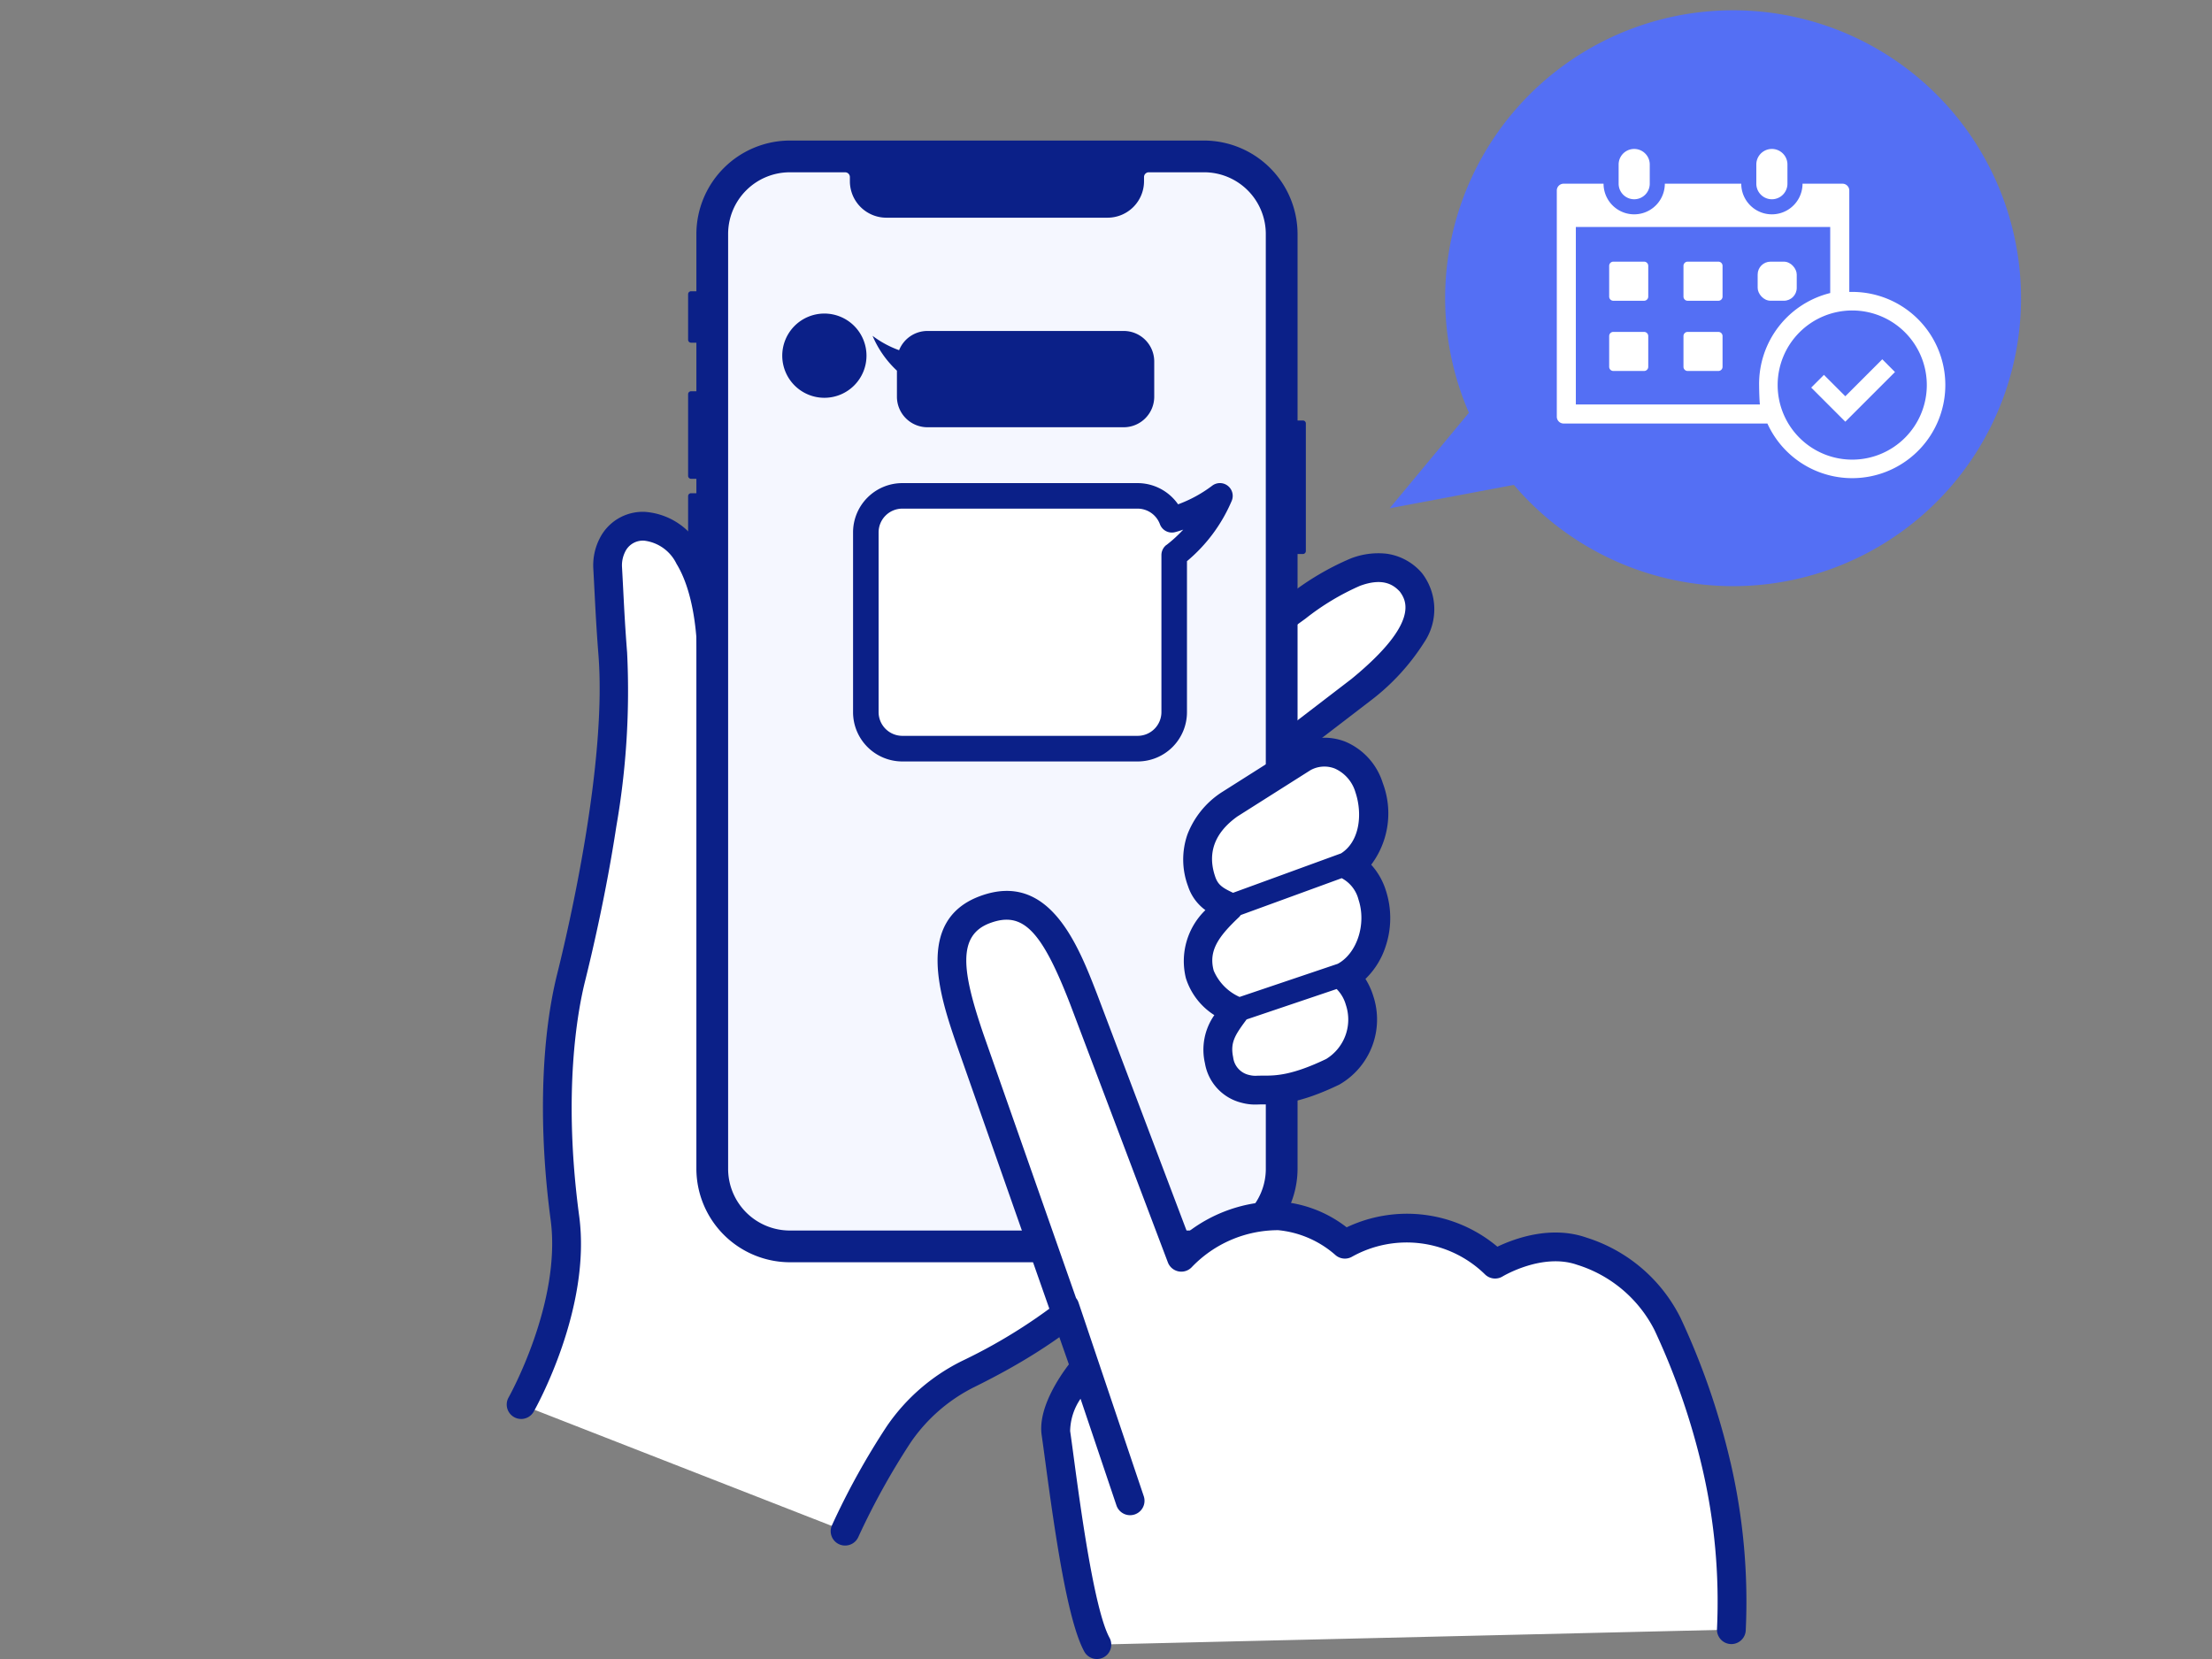 <svg xmlns="http://www.w3.org/2000/svg" xmlns:xlink="http://www.w3.org/1999/xlink" width="200" height="150" viewBox="0 0 200 150">
  <rect x="0" y="0" width="200" height="150" fill="#808080" stroke="none"/>
  <defs>
    <style>
      .cls-1 {
        fill: none;
      }

      .cls-2 {
        fill: #fff;
      }

      .cls-3 {
        clip-path: url(#clip-path);
      }

      .cls-4 {
        fill: #0b2088;
      }

      .cls-5 {
        fill: #f5f7ff;
      }

      .cls-6 {
        clip-path: url(#clip-path-2);
      }

      .cls-7 {
        fill: #546ff4;
      }

      .cls-8 {
        clip-path: url(#clip-path-3);
      }
    </style>
    <clipPath id="clip-path">
      <rect id="長方形_543" data-name="長方形 543" class="cls-1" width="112.088" height="137.292"/>
    </clipPath>
    <clipPath id="clip-path-2">
      <rect id="長方形_545" data-name="長方形 545" class="cls-1" width="40.728" height="40.498"/>
    </clipPath>
    <clipPath id="clip-path-3">
      <rect id="長方形_547" data-name="長方形 547" class="cls-2" width="35.131" height="29.769"/>
    </clipPath>
  </defs>
  <g id="グループ_235" data-name="グループ 235" transform="translate(-1160 -1256)">
    <g id="グループ_232" data-name="グループ 232" transform="translate(-8.702 5.999)">
      <g id="グループ_231" data-name="グループ 231" transform="translate(1214.519 1262.709)">
        <g id="グループ_220" data-name="グループ 220">
          <g id="グループ_219" data-name="グループ 219" class="cls-3">
            <path id="パス_74" data-name="パス 74" class="cls-2" d="M31.3,144.514a66.511,66.511,0,0,1,4.843-8.747,16.43,16.43,0,0,1,6.306-5.472c6.585-3.262,14.91-8.347,21.954-21.071L19.341,87.112s-.083-9.028-.083-20.637c0-9.9-3.578-12.786-6.074-12.815a3.054,3.054,0,0,0-2.936,1.721,4.021,4.021,0,0,0-.419,2.077c.142,2.537.216,4.606.46,7.716.711,9.062-2.026,22.309-3.77,29.3-1.137,4.561-1.847,12.139-.56,21.727,1.076,8.014-3.954,16.87-3.954,16.87" transform="translate(-0.702 -18.783)"/>
            <path id="パス_75" data-name="パス 75" class="cls-4" d="M30.595,145.116a1.3,1.3,0,0,1-1.188-1.837,67.061,67.061,0,0,1,4.955-8.947,17.769,17.769,0,0,1,6.805-5.907A48.82,48.82,0,0,0,51.7,121.62a48.4,48.4,0,0,0,10.185-12.538l-43.817-21.5a1.3,1.3,0,0,1-.729-1.158c0-.09-.083-9.167-.083-20.65,0-5.227-1.037-8.011-1.908-9.427a3.741,3.741,0,0,0-2.878-2.084A1.772,1.772,0,0,0,10.7,55.278a2.733,2.733,0,0,0-.275,1.406c.039.695.073,1.355.107,2.011.09,1.765.175,3.432.352,5.675a71.342,71.342,0,0,1-.975,15.726C9,86.054,7.747,91.418,7.082,94.086c-.662,2.651-2.038,10.028-.532,21.238,1.122,8.353-3.9,17.31-4.112,17.687A1.3,1.3,0,0,1,.17,131.723c.047-.084,4.8-8.581,3.8-16.053-1.1-8.207-.888-16.3.587-22.216,1.07-4.292,4.5-19.061,3.735-28.881-.179-2.278-.269-4.041-.357-5.746-.033-.652-.067-1.308-.105-2a5.332,5.332,0,0,1,.562-2.749A4.359,4.359,0,0,1,12.5,51.655a6.238,6.238,0,0,1,5.069,3.326c1.522,2.476,2.294,6.107,2.294,10.792,0,9.5.057,17.358.076,19.822l44.338,21.757a1.3,1.3,0,0,1,.566,1.8c-7.028,12.694-15.326,18.046-22.516,21.608a15.152,15.152,0,0,0-5.806,5.037,65.671,65.671,0,0,0-4.733,8.548,1.3,1.3,0,0,1-1.189.77" transform="translate(0 -18.082)"/>
            <path id="パス_76" data-name="パス 76" class="cls-2" d="M75.944,78.944,98.033,62.969c3.134-2.262,7.447-5.373,10.3-2.232,2.255,3.026-.552,6.474-4.556,9.754L81.92,87.25Z" transform="translate(-26.584 -20.795)"/>
            <path id="パス_77" data-name="パス 77" class="cls-4" d="M81.218,87.851a1.244,1.244,0,0,1-.19-.014,1.3,1.3,0,0,1-.868-.528L74.184,79a1.3,1.3,0,0,1,.294-1.818L96.567,61.21a24.761,24.761,0,0,1,5.572-3.31,6.843,6.843,0,0,1,3.293-.452,5.121,5.121,0,0,1,3.164,1.71c.029.031.055.064.081.1a5.347,5.347,0,0,1,.162,6.195A20.171,20.171,0,0,1,103.9,70.8l-.033.026L82.011,87.582a1.306,1.306,0,0,1-.794.269m-4.158-9.315,4.432,6.16,20.774-15.928c6.215-5.1,4.943-7.112,4.361-7.9-.6-.645-1.562-1.261-3.592-.518a22.513,22.513,0,0,0-4.94,2.975Z" transform="translate(-25.882 -20.092)"/>
            <rect id="長方形_542" data-name="長方形 542" class="cls-5" width="50.768" height="97.833" rx="8" transform="translate(18.941 1.794)"/>
            <path id="パス_78" data-name="パス 78" class="cls-4" d="M80.82,25.312h-.485V8.449A8.474,8.474,0,0,0,71.886,0H34.428a8.474,8.474,0,0,0-8.449,8.449v5.179h-.485a.264.264,0,0,0-.263.264v4.12a.264.264,0,0,0,.263.264h.485v4.394h-.485a.263.263,0,0,0-.263.263v7.384a.264.264,0,0,0,.263.264h.485v1.306h-.485a.264.264,0,0,0-.263.264v7.384a.263.263,0,0,0,.263.263h.485V92.971a8.474,8.474,0,0,0,8.449,8.449H71.886a8.474,8.474,0,0,0,8.449-8.449V37.381h.485a.264.264,0,0,0,.264-.264V25.576a.264.264,0,0,0-.264-.264M77.465,92.971a5.579,5.579,0,0,1-5.579,5.579H34.428a5.579,5.579,0,0,1-5.579-5.579V8.449A5.579,5.579,0,0,1,34.428,2.87h5a.431.431,0,0,1,.43.431v.383a3.3,3.3,0,0,0,3.291,3.291H63.162a3.3,3.3,0,0,0,3.291-3.291V3.3a.431.431,0,0,1,.431-.431h5a5.579,5.579,0,0,1,5.579,5.579Z" transform="translate(-8.832)"/>
            <path id="パス_79" data-name="パス 79" class="cls-2" d="M108.332,113.978a5.464,5.464,0,0,0,2.426-6.438,4.432,4.432,0,0,0-1.372-2.173c2.353-1.264,3.427-4.593,2.514-7.356a4.3,4.3,0,0,0-2.127-2.678c2.169-1.371,2.734-4.4,1.843-7.051-.929-2.76-3.6-3.969-5.958-2.7l-6.732,4.265c-2.46,1.769-3.4,4.182-2.446,6.936a3.846,3.846,0,0,0,2.469,2.275c-1.632,1.542-3.38,3.387-2.638,6.117.485,1.784,2.24,2.766,3.177,3.3-1.03,1.389-1.847,2.5-1.437,4.461a3.135,3.135,0,0,0,2.4,2.587,3.426,3.426,0,0,0,1.052.11c1.252-.055,2.827.268,6.832-1.657" transform="translate(-33.644 -29.782)"/>
            <path id="パス_80" data-name="パス 80" class="cls-4" d="M112.434,96.9a6.272,6.272,0,0,0-1.331-2.346,7.738,7.738,0,0,0,1.044-7.389,5.974,5.974,0,0,0-3.375-3.733,5.194,5.194,0,0,0-4.435.3c-.027.014-.054.03-.081.047l-6.732,4.265-.064.043A7.953,7.953,0,0,0,94.493,91.8a6.9,6.9,0,0,0,.052,4.708,4.332,4.332,0,0,0,1.566,2.15,6.423,6.423,0,0,0-1.763,6.157,6.15,6.15,0,0,0,2.571,3.339,5.447,5.447,0,0,0-.849,4.347A4.433,4.433,0,0,0,99.4,116.08a4.657,4.657,0,0,0,1.224.159c.075,0,.151,0,.227-.005.152-.007.318-.007.512-.007,1.248,0,3.133,0,6.828-1.778l.023-.011a6.781,6.781,0,0,0,3.083-7.992,6.584,6.584,0,0,0-.714-1.568,7.131,7.131,0,0,0,1.816-2.915,8.064,8.064,0,0,0,.034-5.064M98.952,90.224l6.656-4.216a2.587,2.587,0,0,1,2.2-.152A3.381,3.381,0,0,1,109.676,88c.649,1.928.41,4.444-1.3,5.529l-9.764,3.564c-.915-.435-1.348-.69-1.606-1.434-.739-2.131-.084-3.958,1.945-5.43m8.1,21.882c-3.152,1.513-4.617,1.514-5.688,1.514-.214,0-.417,0-.625.01a2.135,2.135,0,0,1-.653-.066,1.855,1.855,0,0,1-1.463-1.6c-.28-1.34.168-2.016,1.208-3.417l.005-.009,8.143-2.75a3.286,3.286,0,0,1,.833,1.433,4.182,4.182,0,0,1-1.759,4.881m1.014-8.59L99.2,106.51a4.578,4.578,0,0,1-2.337-2.379c-.486-1.791.424-3.078,2.276-4.827a1.312,1.312,0,0,0,.168-.2l9.133-3.334c.012.006.021.016.032.022a3.039,3.039,0,0,1,1.486,1.929c.727,2.2-.14,4.856-1.894,5.8" transform="translate(-32.941 -29.078)"/>
            <path id="パス_81" data-name="パス 81" class="cls-2" d="M75.035,173.232c-1.782-3.265-3.152-15.356-3.7-19.122-.361-2.467,2.639-5.969,2.639-5.969L63.562,118.506c-1.482-4.334-3.329-9.992,1.352-11.73,4.548-1.689,6.692,2.34,8.93,8.117l8.822,23.318a12.172,12.172,0,0,1,8.744-3.751,10.32,10.32,0,0,1,6.047,2.57,11.473,11.473,0,0,1,13.582,1.8s4.045-2.5,7.833-1.175a13.162,13.162,0,0,1,7.764,6.6,58.616,58.616,0,0,1,5.766,27.622" transform="translate(-21.676 -37.241)"/>
            <path id="パス_82" data-name="パス 82" class="cls-4" d="M131.619,156.014a65.762,65.762,0,0,0-4.5-13.011,14.291,14.291,0,0,0-8.512-7.274c-3.226-1.129-6.515.086-8.054.822A12.712,12.712,0,0,0,96.924,134.8a11.176,11.176,0,0,0-6.214-2.34,13.349,13.349,0,0,0-8.195,2.817l-8.155-21.554c-1.726-4.456-4.336-11.189-10.594-8.867-5.946,2.207-3.557,9.194-2.126,13.379l10.168,28.955c-.937,1.23-2.808,4.033-2.459,6.407.086.591.194,1.388.319,2.324.926,6.905,2.04,14.5,3.53,17.233a1.3,1.3,0,1,0,2.283-1.245c-1.385-2.538-2.635-11.856-3.236-16.334-.127-.948-.235-1.756-.323-2.354a5.324,5.324,0,0,1,.94-2.921l3.246,9.641a1.3,1.3,0,1,0,2.47-.832l-5.9-17.514a1.284,1.284,0,0,0-.221-.4L64.1,117.383c-1.944-5.685-2.428-8.976.574-10.091,2.955-1.1,4.654.623,7.261,7.359l8.823,23.318a1.3,1.3,0,0,0,2.152.441,10.813,10.813,0,0,1,7.812-3.352h.012a9.145,9.145,0,0,1,5.189,2.261,1.3,1.3,0,0,0,1.452.157,10.128,10.128,0,0,1,12.049,1.572,1.3,1.3,0,0,0,1.6.191c.036-.021,3.585-2.151,6.724-1.056a11.759,11.759,0,0,1,7.013,5.917,63.2,63.2,0,0,1,4.325,12.5,53.209,53.209,0,0,1,1.321,14.514,1.3,1.3,0,0,0,2.6.129,55.791,55.791,0,0,0-1.384-15.224" transform="translate(-20.981 -36.538)"/>
          </g>
        </g>
        <g id="グループ_225" data-name="グループ 225" transform="translate(24.912 15.642)">
          <g id="グループ_224" data-name="グループ 224" class="cls-6" transform="translate(0 0)">
            <rect id="長方形_548" data-name="長方形 548" class="cls-2" width="27.471" height="22.384" rx="3" transform="translate(8.136 16.416)"/>
            <path id="パス_86" data-name="パス 86" class="cls-4" d="M40.429,15.925a1.155,1.155,0,0,0-1.406-.012A11.935,11.935,0,0,1,35.935,17.6a4.469,4.469,0,0,0-3.652-1.918H11a4.458,4.458,0,0,0-4.453,4.453V36.392A4.458,4.458,0,0,0,11,40.849H32.285A4.458,4.458,0,0,0,36.738,36.4V22.74a14.469,14.469,0,0,0,4.045-5.453,1.155,1.155,0,0,0-.354-1.361m-5.551,5.346a1.16,1.16,0,0,0-.45.916v14.2a2.151,2.151,0,0,1-2.144,2.145H11a2.151,2.151,0,0,1-2.144-2.145V20.133A2.149,2.149,0,0,1,11,17.989H32.285A2.159,2.159,0,0,1,34.293,19.4a1.154,1.154,0,0,0,1.4.708c.239-.066.474-.138.708-.219a12.223,12.223,0,0,1-1.518,1.387Z" transform="translate(-0.146 -0.351)"/>
            <path id="パス_87" data-name="パス 87" class="cls-4" d="M10.555,5.2V7.564a2.761,2.761,0,0,0,2.753,2.753H31.066a2.761,2.761,0,0,0,2.753-2.753v-3.2a2.761,2.761,0,0,0-2.753-2.753H13.308a2.761,2.761,0,0,0-2.557,1.74,9.115,9.115,0,0,1-2.4-1.3A9.2,9.2,0,0,0,10.555,5.2Z" transform="translate(-0.187 -0.037)"/>
            <path id="パス_88" data-name="パス 88" class="cls-4" d="M2.328.3A3.808,3.808,0,1,1,.3,5.291,3.808,3.808,0,0,1,2.328.3" transform="translate(0 0)"/>
          </g>
        </g>
      </g>
      <g id="グループ_228" data-name="グループ 228" transform="translate(1295.349 1250.001)">
        <path id="合体_5" data-name="合体 5" class="cls-7" d="M10.229,43.843-1,45.958,6.166,37.32a26.034,26.034,0,1,1,4.064,6.522Z" transform="translate(0 0)"/>
        <g id="グループ_227" data-name="グループ 227" transform="translate(14.112 13.467)">
          <g id="グループ_226" data-name="グループ 226" class="cls-8" transform="translate(0 0)">
            <path id="パス_89" data-name="パス 89" class="cls-2" d="M38.476,31.44H35.7a.378.378,0,0,0-.376.377V34.6a.377.377,0,0,0,.376.376h2.781a.377.377,0,0,0,.376-.376V31.817a.378.378,0,0,0-.376-.377" transform="translate(-23.87 -21.249)"/>
            <path id="パス_90" data-name="パス 90" class="cls-2" d="M17.766,31.44H14.985a.378.378,0,0,0-.376.377V34.6a.377.377,0,0,0,.376.376h2.781a.377.377,0,0,0,.376-.376V31.817a.378.378,0,0,0-.376-.377" transform="translate(-9.873 -21.249)"/>
            <rect id="長方形_546" data-name="長方形 546" class="cls-2" width="3.533" height="3.533" rx="1.161" transform="translate(18.162 10.191)"/>
            <path id="パス_91" data-name="パス 91" class="cls-2" d="M38.476,51.031H35.7a.377.377,0,0,0-.376.376v2.781a.377.377,0,0,0,.376.376h2.781a.377.377,0,0,0,.376-.376V51.407a.377.377,0,0,0-.376-.376" transform="translate(-23.87 -34.489)"/>
            <path id="パス_92" data-name="パス 92" class="cls-2" d="M17.766,51.031H14.985a.377.377,0,0,0-.376.376v2.781a.377.377,0,0,0,.376.376h2.781a.377.377,0,0,0,.376-.376V51.407a.377.377,0,0,0-.376-.376" transform="translate(-9.873 -34.489)"/>
            <path id="パス_93" data-name="パス 93" class="cls-2" d="M18.655,4.55a1.409,1.409,0,0,0,1.407-1.407V1.407a1.407,1.407,0,0,0-2.814,0V3.143A1.409,1.409,0,0,0,18.655,4.55" transform="translate(-11.657 0)"/>
            <path id="パス_94" data-name="パス 94" class="cls-2" d="M57.06,4.55a1.409,1.409,0,0,0,1.407-1.407V1.407a1.407,1.407,0,1,0-2.814,0V3.143A1.409,1.409,0,0,0,57.06,4.55" transform="translate(-37.613 0)"/>
            <path id="パス_95" data-name="パス 95" class="cls-2" d="M26.711,19.482q-.134,0-.266,0V10.311a.617.617,0,0,0-.617-.617H22.217a2.77,2.77,0,1,1-5.54,0H9.767a2.77,2.77,0,1,1-5.54,0H.616A.617.617,0,0,0,0,10.311V30.762a.617.617,0,0,0,.617.616H19.041a8.42,8.42,0,1,0,7.669-11.9M18.364,29.657H1.721V13.61h23v5.97A8.464,8.464,0,0,0,18.292,27.9c0,.376.025,1.394.072,1.756m8.475,4.986a6.743,6.743,0,1,1,6.614-6.614,6.744,6.744,0,0,1-6.614,6.614" transform="translate(0.001 -6.552)"/>
            <path id="パス_96" data-name="パス 96" class="cls-2" d="M70.964,61.226l1.15-1.15,1.933,1.933,3.342-3.342,1.15,1.151-4.493,4.492Z" transform="translate(-47.961 -39.649)"/>
          </g>
        </g>
      </g>
    </g>
    <rect id="長方形_551" data-name="長方形 551" class="cls-1" width="200" height="150" transform="translate(1160 1256)"/>
  </g>
</svg>
